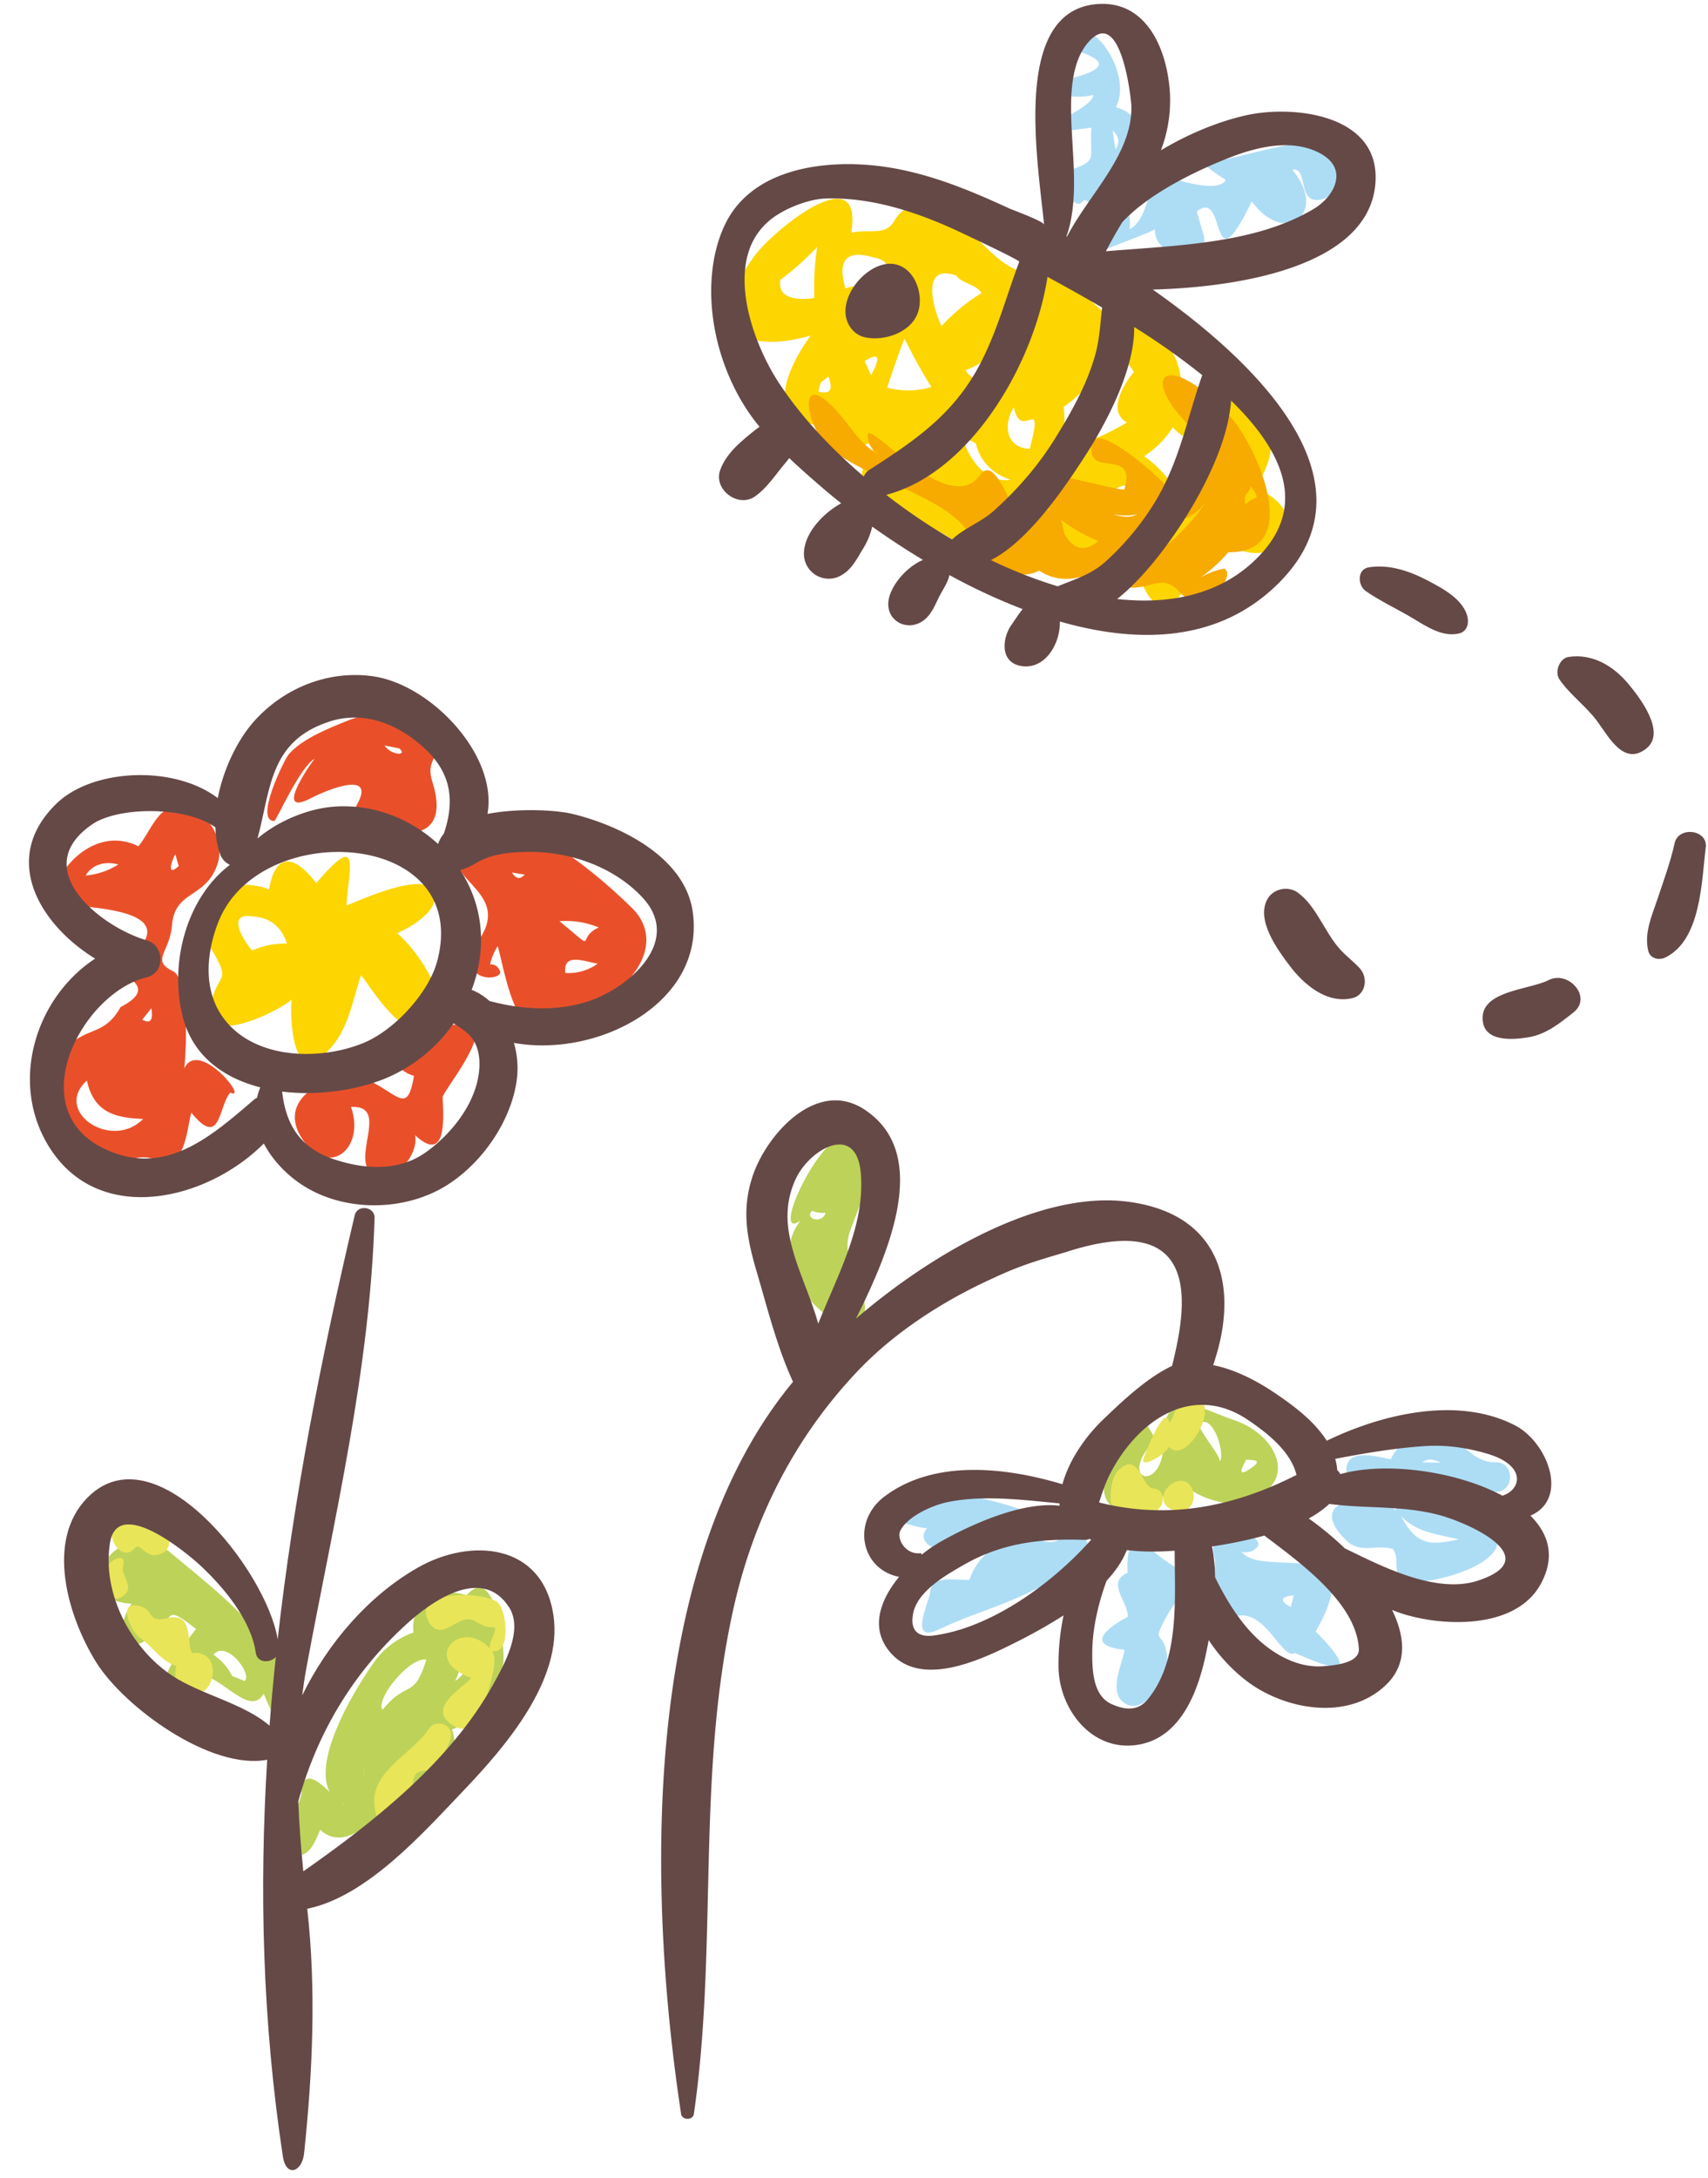 <?xml version="1.0" encoding="UTF-8"?><svg xmlns="http://www.w3.org/2000/svg" xmlns:xlink="http://www.w3.org/1999/xlink" height="1773.7" preserveAspectRatio="xMidYMid meet" version="1.0" viewBox="-23.6 -3.1 1391.7 1773.7" width="1391.7" zoomAndPan="magnify"><g data-name="Layer 2"><g><g id="change1_1"><path d="M218.13,1410.09c12.14-60-63.45-115.78-102.35-148.46-42.63-35.81-88.47,38.22-32,41.23-7.19,8.22-18.5,43.82,7.72,31.84,31.55-14.43,13-36.35,44.61-11.24,0,0-48.83,60.83-8.31,38.49,22.71-12.51,50,36.94,63.5,14.18C191.53,1376.63,213.75,1431.62,218.13,1410.09Zm-52.51-48.38a47,47,0,0,0-15.37-17.41c11.1-12.58,32.23,16.73,25.43,21.48C172.32,1364.4,169,1363.05,165.62,1361.71Z" fill="#bdd259"/></g><g id="change1_2"><path d="M356.72,1295.91s-22.61-7.59-34.91,5.7a27.93,27.93,0,0,0-8.44,24.61,66.86,66.86,0,0,0-34.64,27.87c-11.44,16.15-61.77,95.32-21.83,112.59-3.42,1.23-33.54-41.27-34.87-9.86-.47,11-22.28,39.67-7.47,48.61,13.23,7.94,19.31-10.86,22.77-18.48,18.4,17.13,41.35-4.86,53-18.36,18.73-21.74,67.06-21.69,54.43-63.43,23.05-7.9,37.33-30.84,41.72-53.77C388.35,1341.68,380.48,1268.23,356.72,1295.91Zm-83.3,140c0-.21.1-.57.13-.78C272.67,1443.07,271.78,1447.18,273.42,1435.94Zm50.37-87.5c-10.51,33.26-14.93,15.56-35.7,40.84C282,1380.42,310.71,1345.58,323.79,1348.44Zm-2,72.75c1-1.81,1.93-3.58,2.84-5.42A9,9,0,0,1,321.76,1421.19Zm25.5-55.38c7.93-18,4.74-19.53,15.2-34.09Q364.65,1353.1,347.26,1365.81Z" fill="#bdd259"/></g><g id="change1_3"><path d="M678.55,930.86c-19.39-45.4-79.73,81.94-49.67,59.81-34.63,43.15,39.84,105.11,50.51,79.92,9.06-21.32-20.77-43.51-10.06-72.12C677.42,976.91,688.45,954,678.55,930.86Zm-40.34,52a20.66,20.66,0,0,0,10.87,1.57C646.76,993.93,631.29,989.46,638.21,982.86Z" fill="#bdd259"/></g><g id="change1_4"><path d="M983.15,1153.77c-26.1-8.71-59.56-30.79-58.65,16.42.83,41.59-37,34.4-10.12,2.7,10.79,2.7-5.12-16.2-2-14.18-15.92-10.34-33.46,24.55-35.36,34.64-13.52,70.87,77.1,4.79,73.67,3.44-29.71,4.74,15.92,28.78,36.79,23.64C1036.23,1208.42,1019.37,1166.44,983.15,1153.77ZM954,1156c10.59-7.82,20.72,23.71,16.45,31C970,1180.44,950.29,1158.71,954,1156Zm40.26,37.42q-11.14,7.47-2.42-8C996.51,1186.22,1007.48,1184.84,994.3,1193.4Z" fill="#bdd259"/></g><g id="change2_1"><path d="M300,756.83c9.78-4.21,35.1-18.16,30-33-6.52-19.14-60.84,6.74-71.21,10.35,1.79-30.91,12.08-61.22-24.74-18.09-15.45-20.58-32.67-28.17-38.43,5.12-17.92-7.59-48.69-4.87-52.56,19.18a50.12,50.12,0,0,0,7.31,32.32c14.37,25,3.36,15.79-2.27,42.33-7.8,36.66,56.47,4.93,65.95-4.16-1.17,8.24-1.07,65.68,23.4,47.14,21.91-16.58,25.09-42.8,33.14-67,8.76,10.94,34.73,54.53,54.17,42.51C351.48,817.06,313.76,767.91,300,756.83ZM181.88,743.15c14.43.82,23.85,8.18,28.28,22.17a64.15,64.15,0,0,0-28.25,5.54C177.45,766.44,158.8,739.46,181.88,743.15Z" fill="#fdd500"/></g><g id="change2_2"><path d="M998.53,394.22c36.34-49.08-6.63-91-59.41-72.59,1.27-32.82-9.88-53.21-44.17-61.2-29.68-6.92-38.77-42.13-73.51-40.64-29.34,1.25-44.66-30.1-72.46-48.4-15.72-10.35-33.38-12.65-44.32,6-7.07,12.07-21,5.57-34.69,9.11,10.32-62.5-62.61-2.42-77.85,17.63-39.71,52.17-19.57,84.16,44.9,66C614.17,301,597,349.29,655,342c2.89,24.68,23.45,16.59,37.62,15-34.37,37.75,1.67,53,34.68,66.3,53,21.42,62,59.69,116.08,8.14,1,28.08,43.5,79.48,39.79,33.35C882,450.36,870,405,885.23,395.19c31.43-20.44,21.1,75.3,21.76,76.83,26.68,63.17,63.37-59.1,49.43-46.87C1014.08,481.3,1056.29,415.12,998.53,394.22Zm-31.24-13.7c4.84,6.45,4.47,10.92-3.86,13Q965.37,387,967.29,380.52ZM849.37,394.1c-15,10.07-28.92,28.4-49.11,28.46C802.57,421.18,852.53,368.11,849.37,394.1ZM680.94,290.91q17.64-10.95,5.17,11.51C684.38,298.6,682.64,294.77,680.94,290.91Zm90.61,67c3.22,14.72,14.12,25,28.18,29.68-21.31,3.19-35.25-19.5-39.21-35.42Q766,355.07,771.55,357.93Zm30.9-29.43c6,29.19,25.35-13.23,13,33.94C795.64,361.55,793.82,342.23,802.45,328.5Zm-22.52-13.6c-4.29-10.21-12.34-8.44-16.83-16.52a60.59,60.59,0,0,0,32.11-26.79A72.21,72.21,0,0,1,807.55,294C795.25,296.76,786,303.69,779.93,314.9Zm-66.54-42.29A441.51,441.51,0,0,0,735.24,312a63.62,63.62,0,0,1-35.89.51Q705.71,292.35,713.39,272.61ZM900.27,299.9c-8.21,9.82-21.89,31.92-5.68,41.05C876.82,351.38,861.65,358.4,840.7,361a84.17,84.17,0,0,0,2.35-32.78c15.6-10.58,29.38-26.33,32.46-45.58Q892.12,285.51,900.27,299.9ZM755.41,221.2c5.35,7,16.18,6.88,20.72,14.39a152.83,152.83,0,0,0-32.59,26.84C737.6,250.24,725.35,211,755.41,221.2Zm-66.83-14.51c20.66,2.78,9.78,26.81,2.38,37.57,6.58-17.56-17.21-16-25.75-12.46Q655.2,196.43,688.58,206.69Zm-76.39,18.16a229.38,229.38,0,0,0,30.09-26.91,224.65,224.65,0,0,0-2.38,41.55C629.7,241.23,609.37,241.65,612.19,224.85Zm31.13,91c2.08-9.39.71-6.13,8-12.32Q657.55,319.6,643.32,315.82ZM711,390.39c22.15-2.57,27.81-2.26,30.56,1.75A81.53,81.53,0,0,0,711,390.39Zm197.67-22.07a76.62,76.62,0,0,0,23.44-23.57A25.86,25.86,0,0,0,945.71,354c-15.06,10.7-6.72,49.69-6.81,49.76A96.91,96.91,0,0,0,908.66,368.32Z" fill="#fdd500"/></g><g id="change3_1"><path d="M229.93,646.79c14.08-7.33,53.67-23,37,5.91-8.25,14.25,83.93,50.78,61.81-19-7.64-23.9,16.08-20-5.88-44.09-14.41-15.78-45.13-13.11-62.73-6.05-15.45,6.18-37.17,14.76-48.23,27.31-4,4.57-28.5,54.7-12,54.59,1.58,0,21.25-44.81,33-50.7C230.3,617.21,198.06,663.45,229.93,646.79Zm71.79-40.44c7.29,6-6.15,6.13-12.1-2.42C293.64,604.75,297.7,605.55,301.72,606.35Z" fill="#e9502a"/></g><g id="change3_2"><path d="M123.67,879.21c4.85-4.85,8.44-84.25-6.14-91.36-18.58-9-2.79-15.27-1-37.42,2.34-28.94,27.48-21.64,36.94-49.43,5.53-16.23-2.84-36.28-18.41-43.68-27.86-13.18-32.83,12.44-45.87,28.75-45.12-22.44-83.3,43.5-61.72,47,21.42,3.49,100.58,3.75,55,43.42q-7,8.72,0,17.38,15.92,11-7.71,23c-15.06,26.63-30.35,13.41-50.29,40.36-25.07,33.88-14.61,85,32.49,86.61,25.07.85,31-9.31,49.36-1.63,21,8.81,22.74-29,26-39.25,24,29.71,22-5.21,31.71-16.33C181.65,894.92,127.77,828.94,123.67,879.21ZM99.73,817.92q2.46,14.75-7.41,9.3C94.78,824.12,97.25,821,99.73,817.92ZM122,702.14c-10.17,9.35-5.82-4.16-2.74-9.58C120.2,695.75,121.07,699,122,702.14Zm-49.18-1.28a60,60,0,0,1-26.63,9C51.89,700.33,62.65,698.09,72.83,700.86Zm-25.63,176c5.94,26.51,23.5,30.24,45.81,31.23C67.34,934.2,19.26,902,47.2,876.83Z" fill="#e9502a"/></g><g id="change3_3"><path d="M359.27,832.59c-13.85-3.57-60.29.39-62.71,20.6,1.06,10.11,6.82,16.74,17.17,19.85-5,29.18-11.1,17.57-32.2,6-25.83-14.25-82,7.55-59.83,43.77,21.23,34.68,52.81,10.19,40.72-24.51,27.76-1.39,7.2,30.91,12.48,47.82,8.29,26.72,44-3.7,39.71-24.81,26.63,24.7,23.07-16.78,22.47-30.89C336.92,886.09,377.43,837.24,359.27,832.59Z" fill="#e9502a"/></g><g id="change3_4"><path d="M490.66,735.57C475.13,720.64,383.59,632.4,351,684.52c-17.63,28.17,42,37.18,16.6,76.32-22.9,35.35,16.49,36.12,16.49,27.42-1.71-4.31-4.48-6.33-8.33-6a44.67,44.67,0,0,1,6.14-14.84c5.17,15.77,16.69,97.19,47.66,52C469.28,825.77,529.12,772.47,490.66,735.57Zm-58.4,11.49a68.84,68.84,0,0,1,32,5.12C444.53,761.09,465.17,774,432.26,747.06Zm-38.7-39.68c3.47.57,6.94,1.18,10.4,1.74C400.13,713.26,396.64,712.66,393.56,707.38Zm43.5,81.82c-2.08-17,15.63-9.18,26.41-7.6A40.68,40.68,0,0,1,437.06,789.2Z" fill="#e9502a"/></g><g id="change4_1"><path d="M842,1248.72c-13.92,12.31-33.49-7.76-43.68-15.1,6.78,3.05,12.59,2.13,17.49-2.73,1.49-5.18-80.17-27.69-94.22-14.36-64.52,7.84,24.26,33.89,14,21.58-20,14.05,10.84,28.87,19.59,14.26,11.47-19.11,18.12-12.09,37.94,1.24a49.72,49.72,0,0,0-26.8,29.71c-8,1.1-31.07-5.18-32.08,10.14-.5,7.63-18.08,42.15,6.74,30.49,29-13.58,50.93-18.61,80.73-33.61,16.58-8.33,28.09-12.62,39.11-27.16C869.77,1251.2,850.88,1240.79,842,1248.72Z" fill="#adddf5"/></g><g id="change4_2"><path d="M941.17,1275.31c-18.57-1.84-48.49-49.5-46,2.3-18,8,.75,23.79.16,35.88-18.43,9.79-34.6,23.54-2.61,26.84-1.54,10.28-11.94,31.51-2.89,41,16.28,17,38.27-16.23,37.84-30-.94-31.91-16.13-10.64,1-41.13C930.68,1306.62,953.45,1276.51,941.17,1275.31Z" fill="#adddf5"/></g><g id="change4_3"><path d="M1048.45,1325.45c46.64-81.6-43.38-42.34-60.3-64.89q8.34,2,13.43-4.89c3.23-11.54-44.8-23.5-35.61,9.75,4.85,17.51-29.05,59.63,17.54,47.61,24.42-6.31,37.21,36.19,48.06,30C1053.17,1352.42,1091.6,1368.94,1048.45,1325.45ZM1030.58,1296c-.82,3.22-1.65,6.45-2.48,9.63Q1014.15,1297.65,1030.58,1296Z" fill="#adddf5"/></g><g id="change4_4"><path d="M1195.3,1187.64c-25.07.76-30.58-30.7-60.53-23.19a37.09,37.09,0,0,0-25.12,20.76c-8-1.4-32.83-9-35.83,5.23-2.34,11,7.14,13,15.25,12.19.42,1.93,1.87,1.81,4.3-.32,20.07,1.5,11.62,11.59,21.19,24.93-19.18-14.75-76.71-11.8-42,23.29,12.25,12.37,24.43,3.61,38.67,7.69,6.84,8.47-2.22,21.59,11.33,26,15.17,4.93,90.24-14.1,71-41.09-14.41-20.13-58.67-10.45-66.09-35.46,22.58,2.1,45.18,3.63,67.84,4.13C1210.63,1211.49,1210.8,1187.69,1195.3,1187.64Zm-45,.32c-5,0-10-.11-15-.32C1139.91,1184.45,1145.15,1185.23,1150.3,1188Zm-55.83,4.35c-.14-.13-.11-.33-.26-.45C1095.29,1193,1095,1193.1,1094.47,1192.31Zm70.56,58.08c-23.87,5.42-34.61,4.57-47.11-19C1130.14,1244.74,1148.59,1246.46,1165,1250.39Z" fill="#adddf5"/></g><g id="change4_5"><path d="M957.43,189.47q-2.89-10.2-5.84-20.41c25.2-19.9,9.3,65.15,44.78-8.16,27,37.21,62.69,10,33.11-25.74,13.84-2.59,2.6,30.25,25.17,23.82,10.47-3,23.08-33.33,13.74-41.58-21.07-18.58-112.78,21.78-116.24,9.36.33,1.17,21.25,15.86,22.93,16.63-5.9,11.87-43.73-1.07-52.85-4.52-10.09-3.83-7.08,34.5-25.27,44.63,1.2-23-8.82-30.69,5-47.84,14.39-17.91,6.49-45.41-16.31-51.44,15.92-30.51-28.68-87-39.16-50.31-1.2,4.22,54.2,13,4.8,26.24-32.35,8.7-6,19.46,15.92,14.1-.09,14.29-81.31,38.31-1.52,26.58-1.93,25,5.89,26.32-15.56,33.94q-14.37,7.35-5.54,20.28c20.25,22.2,7.16-13.54,29.46,20.57-.85,1.54-52.6,34.62-17.5,34.2,1.71-4.18,52.32-21,60.86-26.23C916.61,208.82,962,211.35,957.43,189.47Zm-72.12-70.65q-1.12-7.78-2.27-15.6C888.23,107.86,889,113.08,885.31,118.82Z" fill="#adddf5"/></g><g id="change5_1"><path d="M977.26,446.6c63.34.57,21.88-88.16,1.54-110.39-55.11-60.23-81.33-31.56-18.27,21.27-18.79,3.9,1.88,38.88-34.92,34,3,1.83-65.31-63.39-59.77-26,2.55,17.3,36.15-1.93,26.71,30-15.64.61-116.7-36.45-60.5,16.79-11.21-2-15.9,9.62-17.78,17.91C802.7,422,788.66,364.56,775,383.75c-25.53,35-87.39-42.05-91.51-33.47q-.56,11,10.08,17.65c-19.12-10.6-25.11-27.11-40.44-41.58-28.21-26.62-17.71,20.78-2.42,33.93,33.1,28.41,102.83,42.2,116.77,74.4,8.33,19.19,34.13,37.84,55.67,26.92a39.58,39.58,0,0,0,30.65,5.74c29.19-5.14,12.84,4.32,39.63,7.74,21.78,2.79,29.79-12.52,44.74,4.6C956.78,501,984.48,466,974,459.9a58.26,58.26,0,0,0-20,7.72A121.71,121.71,0,0,0,977.26,446.6Zm14-38.72c-1.8-8.93,1-7.09,4.46-14.84C1005.16,406.22,998.23,399.52,991.3,407.88ZM903,415.44c-4.72,3.22-11.88,2.74-19.84.19C890.41,416.9,897.24,417.14,903,415.44Zm-59.39,16.13c-.81-3.83-1.66-7.65-2.5-11.48a122.34,122.34,0,0,0,30.31,17.31Q854.72,451.37,843.64,431.57ZM894,442.51a32.3,32.3,0,0,0,27.23-10.1c13.2-15.2,25.63-9.85,36.89-26.08C953.49,416.68,903.55,474.18,894,442.51Z" fill="#f7aa00"/></g><g id="change6_1"><path d="M382,1301.84c-10.24-8.88-69.42-11-56.88,14.49,6.88,14.05,16.39,5.78,25.45,1.17,13.06-6.68,14.78,5.54,29.16,4.57.55,6-5,11.35-4.3,17-24-25.34-56.73,9.67-14.95,24.17-7.87,8.71-37.63,25.37-14.44,39,15.51,9.08,24.6-8.9,26.45-21.1,1.58-10.35,10.58-30.33,4.84-39.74C392.94,1344.73,389.58,1308.42,382,1301.84Z" fill="#e9e558"/></g><g id="change6_2"><path d="M325.84,1404.7c-13.1,20.18-46.51,33.94-44.42,60.94,3.93,51.06,57.12-21,31.45-15.87.94-17.71,13-4.51,21.55-18.76,2.91-4.86,11.18-17.88,9.2-24C341.16,1399.39,330.25,1397.89,325.84,1404.7Z" fill="#e9e558"/></g><g id="change6_3"><path d="M86.49,1257.32c3.28-4.39,8.73,7.08,16.55,6,19.72-2.8,10.21-25.37-3.11-29.94C47,1215.23,69.87,1277.27,86.49,1257.32Zm3.64-3.91c.66-.54.64-.19,0,0Z" fill="#e9e558"/></g><g id="change6_4"><path d="M76.7,1272.15c3.66-15-17.42-1.77-18.5,11-.66,8,8.14,19.81,17.53,14.06C87.54,1290,74.63,1280.8,76.7,1272.15Z" fill="#e9e558"/></g><g id="change6_5"><path d="M132.82,1343c-4.88-9.31,1.69-33.55-20-28.39-17.54,4.19-10.29-7.53-23.92-10.19-18-3.5-4.59,22.4,1.74,26.4,9.62,6.08,17.46,19.75,29.58,22.59-2,6.81-1.54,15.2,5,19.6C150.3,1389.84,161.74,1339.77,132.82,1343Z" fill="#e9e558"/></g><g id="change6_6"><path d="M915.41,1208.88c-9.38-2.38-11-30.91-27.91-14.52-7.84,7.62-6.81,30.15-4.72,28.05,13.29,7.48,27.77,18.65,39.56.91C924.29,1220.39,926.06,1209.49,915.41,1208.88Z" fill="#e9e558"/></g><g id="change6_7"><path d="M947.74,1209.21c-8.6-18.34-35.88,7.07-17.22,16.72C943.44,1232.61,952.72,1220.31,947.74,1209.21Z" fill="#e9e558"/></g><g id="change6_8"><path d="M946.9,1134.46c-12.82,0-11.7,14.14-17.71,21-3.44-17.76-20.45,27.33-21,28.78-3.47,9.56,18.17-2.87,20.59-9.17C944,1191.61,974.81,1134.46,946.9,1134.46Z" fill="#e9e558"/></g><g id="change7_1"><path d="M540.81,739.15c-6.48-44.68-59.48-70.09-97.87-79.45-12.61-3.09-43.4-5-69.36,0,8.63-47.81-46-105.41-93.31-112.1-36.48-5.13-72.7,9.57-96.87,36.7-13.48,15.1-25,38.84-29.56,62.53-35.32-27-101.85-24.28-131.48,4.51-46,44.66-13.81,98.23,31.53,126.2C4.51,809.94-16.72,880.28,17.63,932.74c41,62.61,127.8,41.48,173.74-4.68,6.72,12.87,17.4,24.32,29.67,32.69,32.5,22.19,79.14,23,113.24,4.91,32.6-17.31,60.38-56.24,63.61-93.29a74.48,74.48,0,0,0-2.74-26.23C463.55,858.54,551.57,813.31,540.81,739.15ZM158.87,826.46c-17.38-23-14.43-54-4.35-79.23,33.77-84.7,206.19-74.52,178.2,32.06-6.87,26.22-35.2,56.79-60.37,67C236.65,860.81,183.89,859.64,158.87,826.46Zm86-242c28.6-9.17,56,2.28,77.05,21.44,23.06,21,24.81,44.32,16.1,69.91a24.36,24.36,0,0,0-4.66,8.4c-22.72-21-53.16-32.65-84.29-30.48-20.82,1.45-45.13,11-62.89,26C197.05,640.13,195.56,600.32,244.89,584.51ZM60.32,931.79C-6,898.85,43.55,805.33,96,792.71c15.33-3.68,14.46-25.93,0-30.08C58.51,751.87-1.51,704.16,51.8,668c20.88-14.12,75.5-15,100.11,2.62.29,7.84,1.36,15.39,4,22.16a14.82,14.82,0,0,0,7.85,8.37c-34.49,26.06-49.09,77.64-39.08,121.34,7.73,33.78,33.38,52.11,63.84,59.88a51.68,51.68,0,0,0-2.74,8.52,13.85,13.85,0,0,0-2.11,1.21C148.19,922.6,110.07,956.49,60.32,931.79Zm305.83-58.15c-4.35,24.75-23,47.53-43,61.73-22,15.6-49.47,13.76-73.92,5.78-23.48-7.64-35.22-22-40.44-41.62,0-.08-.05-.11-.07-.18a98.71,98.71,0,0,1-2.43-13.54c28.85,3.51,59.7-1,82.91-10.22a127,127,0,0,0,56.76-45.3c4.14,2.65,8.38,5.23,12.24,8.86C367.46,848,368.17,861.93,366.15,873.64Zm9-61.68a47.07,47.07,0,0,0-14.46-9c12-31.37,10.69-67-9.3-97.49,4.53-1.18,8.81-3.41,13.83-6.27,13.2-7.55,29.06-8.62,43.88-8.57,33.07.09,68.23,12.79,90.86,37.2,33.07,35.67-11.59,73.68-44,84.38C429.79,820.77,401.6,819.12,375.14,812Z" fill="#654947"/></g><g id="change7_2"><path d="M316.67,1273.53c-39.84,22.77-72.93,61-94.06,104,1-7.34,2-14.65,3.36-22,22.59-121.43,51.91-242.88,55.63-366.86.28-9.26-14-11.23-16.16-2.2-27.24,115.33-49.81,230.13-62.79,345.34-9.14-56.36-99.88-171.44-155.12-115.21-34.44,35.05-15.65,97.06,7.11,133.71s93.35,88.32,139.47,79.59c-6.57,106.67-3.75,214,12.73,322.79,2.69,17.9,15.77,12.9,17.36-2.41,7-66.69,9.92-133.59,2.52-199.14.16,0,.29,0,.42,0,48.44-10,94.48-62.1,127.31-96.53,33.44-35.06,80.84-89.72,72.88-142.51C418.48,1253.51,359.93,1248.82,316.67,1273.53Zm-199.59,88.14c-33.9-22.24-57.54-67-51.12-108.1,6.09-39.34,63.29,8.38,73.87,18.3,19.09,17.87,41.16,44.21,45,71,1.2,8.36,11.62,8.47,16.32,3.3q-3,28-5.12,56C175,1383.93,140.22,1376.87,117.08,1361.67Zm261,7.23c-34.73,62.39-96.74,111.43-154.54,151.87-1.88-18.93-3.36-37.9-4.11-56.89,15.52-56.08,44.47-104.37,87.5-143.8,21-19.32,62.38-48.57,84.31-14.29C403.1,1324.41,387,1352.81,378.06,1368.9Z" fill="#654947"/></g><g id="change7_3"><path d="M1110.67,1307.89c1.35.49,2.55,1.06,3.91,1.56,33.59,12.2,95.37,15.42,116.61-21.62,12.86-22.37,7.5-41.52-7.77-56.69,31.79-13.76,14-59.93-12.75-73.63-46-23.65-107.27-9.65-153.23,12.62-9.64-15.32-25.65-27.52-39.89-37.28-16.14-11.08-33.8-20.49-52.66-24.31,21.65-62.73,7.26-122.83-68.95-133-70.88-9.52-159.42,41.34-222.11,95.15,29.71-59.1,60-135.67,6.78-170.38C641.79,875,601.44,920.48,590,953.62c-9.54,27.57-5.26,51,2.89,78.62,8.63,29.3,16.72,61.88,29.67,89.89-124.46,149.92-118.7,415.37-91.17,596.28.78,5.14,9.64,5.18,10.38,0,19.82-136.9,1.72-274.06,32.14-411.05,16.35-73.74,50.19-140.6,102.44-195.13,30.15-31.4,69.9-56.72,109.07-74.39,21.78-10.3,35.93-14.37,59-21.18,116.55-38,97.3,50.4,87,92.52-20.56,9.64-40.81,29-55.78,43.28-14.21,13.52-28,32.83-33.55,53.09-46.19-13.87-104.46-20.53-144.92,9.92-27.17,20.45-19.39,59.34,11.8,65.51-15.53,18.9-24.25,42.51-6.51,62.25,25,27.83,72.69,5.5,99.33-7.8A436,436,0,0,0,843,1312.36a194.28,194.28,0,0,0-4.1,42.43c.63,35.1,28.67,70.44,67.07,62.47,32.44-6.78,46.07-42,52.46-70.87,1-4.37,1.92-9.07,2.84-13.93a136.74,136.74,0,0,0,30.35,32.87c31.47,24.21,84.06,33.7,115,2.71C1123.07,1351.53,1121.36,1329.79,1110.67,1307.89Zm-486.34-350c11-25,49.3-47.12,53.34-6.73,4.22,42.61-18.43,83.14-34.56,123.63-4.9-17.67-12.81-35.12-18.13-51.39C617.52,1000.59,614.45,980.27,624.33,957.88ZM1180.79,1284c-29.76,9.85-67.4-6.49-93.67-19l-14.94-7.23a259.28,259.28,0,0,0-29.39-24.35,85.56,85.56,0,0,0,16.83-11.85c29,3.9,57.91,1.23,87.16,8.46C1171.3,1236,1237.26,1265.24,1180.79,1284Zm-43-109.55c17.28-1.06,33.9,1.35,50.45,6.24,32.65,9.65,27.44,29.59,12.32,34.17-38.14-20.45-96.31-27.79-132-17.55A16.56,16.56,0,0,0,1066,1194a47.4,47.4,0,0,0-1.65-9.14C1088.65,1180.23,1113.39,1176,1137.82,1174.45Zm-257.77,24.38c22.41-45.12,67.77-76.48,113.45-45.52,15.66,10.61,34.6,25.47,39.36,44.65-51.92,26.41-104.92,36.46-160.89,22.43C874.34,1213.11,876.6,1205.79,880.05,1198.83ZM710.1,1243.15c6.23-11.91,26.69-20.66,38.21-23,29.18-6.08,61.05-1.89,91.45,1,0,.63-.08,1.27-.08,1.89-32.36-3.89-77.36,18.06-97.92,29.9a115.43,115.43,0,0,0-14.31,9.93c-.33-.39-.41-1.28-1-1.2C714.29,1263.22,706.59,1249.86,710.1,1243.15Zm27,85.58c-13.33,1.75-19.4-4.71-16.59-18.29,3.72-18,26.79-31,41.07-39.2,31.76-18.27,63.94-21.63,99.45-20.35a7.54,7.54,0,0,0,3.08-.86l1.35.75C833.71,1286.44,784.05,1322.56,737.09,1328.73Zm174.4,52.09c-8.07,9.81-18.91,8.51-29.52,3.69-15.37-7-15.69-28.48-15.58-42.62.16-18.69,4.77-38.9,11.64-57.75,7.27-7.8,13.08-16.17,16.48-25,13,1.66,26.63,1.45,39,.53C933.59,1299.77,937.7,1349,911.49,1380.82Zm144.23-27.17c-18.51,1.74-35.88-6.51-49.8-17.93-16.34-13.4-29.37-33.72-39.5-54.53a132,132,0,0,0-2.52-25,359.35,359.35,0,0,0,42.72-8.83c30.31,22.87,74.85,55.12,77,92.17C1084.33,1351.35,1063.2,1353,1055.72,1353.65Z" fill="#654947"/></g><g id="change7_4"><path d="M1011.6,478c97.82-86.55-18.28-190.93-95.93-245.3,76-2.06,175.25-20.62,181.34-85.47C1102.44,89.55,1029.48,82,990.78,91c-23.29,5.42-46.67,15.32-68.44,28.28a113.62,113.62,0,0,0,6.75-53.41c-3.76-33.57-21-69-59.36-65.59-68.67,6.12-47.92,125.84-42.6,179.6-.29-2.8-25.46-11.91-28.83-13.46-10-4.59-20.06-9.09-30.22-13.23-20.67-8.47-42-15.49-64-19.38-45.23-8-109.44-3.67-134.76,41.72-6.65,11.9-10.71,26.76-12.33,40.27-5.78,47.54,11.91,97.16,38.3,128.61-2.1,1.53-4.19,3.12-6.14,4.71-10.53,8.55-21.4,17.77-26,30.81-5.45,15.49,14.41,30.6,28,21.48,9.74-6.55,16.58-17.22,24.11-26.2,1.43-1.7,2.84-3.5,4.24-5.27,9.18,8.75,19,17.31,29,25.87,4.18,3.57,8.69,7.23,13.33,10.92-15.26,8.38-30.69,25.1-30.37,41.58a20.22,20.22,0,0,0,30.09,17.27c8.93-4.9,13-13.54,18.06-21.85a58.16,58.16,0,0,0,7.48-18c12.84,9.15,26.7,18.33,41.37,27.12-13,5.5-25.33,19.68-27.83,31.7-3.7,17.81,15.61,28,29.1,16.94,6-4.91,8.58-12.07,12-18.81,2.88-5.7,6.8-10.88,8.28-17.49a490,490,0,0,0,59.64,27.71c-3.39,4.19-6.31,8.84-9.35,13.23-7,10-9.25,29,6.64,32.8C827,543.63,840.46,521.8,840,503,901.93,520.8,964.47,519.74,1011.6,478Zm-173.43-3.68A379.45,379.45,0,0,1,783.8,453c31.93-15.95,62.94-63.58,76.44-84.33,14.72-22.58,40.85-69.09,40.33-105.47A581.7,581.7,0,0,1,956,302.39c-12.13,34.42-18.06,68.74-37.61,101.84A220.73,220.73,0,0,1,878,453.52C865.85,464.8,852,468.63,838.17,474.35ZM698.51,399.88c68.61-17.94,120.4-106.22,131.41-177.51,11.17,6.1,26.83,14.61,44.52,25-1.54,12.65-2.05,25.38-5.49,38-6.76,24.56-19.83,47.62-33.17,69.08-13.51,21.77-30.37,41.1-49.36,58.18-10.7,9.64-24.23,14.11-34.19,23.54A491.27,491.27,0,0,1,698.51,399.88ZM979.77,124.67c22.16-8.48,49.37-14.68,71.49-3.34,24.88,12.76,12.35,35.63-4.22,45.56-48,28.81-112.31,29.77-169.5,34.62,4.14-8.16,8.66-15.94,13.22-23.53C913.77,153,955.58,134,979.77,124.67Zm-130.23-53c1-13.67,4-28.92,13.07-39.69,27.33-32.66,35.7,46.54,35.7,52.29.15,39.33-35.3,71.73-52.53,105.41l-.42-.23C858,153.53,846.92,108.75,849.54,71.62Zm-264,133.24A54.57,54.57,0,0,1,603.92,176c11.1-9.06,30.91-17,45.32-17.44,36.87-1.12,73.14,10.63,106.25,25.86,4,1.87,51.86,24.32,51.41,25.57-10,26.79-17.35,54.34-30.4,80.37-21.43,42.74-53,64.26-91.67,89.1a11.9,11.9,0,0,0-4.61,5.5c-25.82-22.19-50.3-47.58-69.06-76.1C594.15,283,576.53,238.72,585.53,204.86ZM886.69,484.68c21.34-17.06,39.68-42.1,50.26-57.93,16.79-25.14,39.92-67,42.56-103.61,39.89,38.7,61.82,82.59,25.82,123.25C976.08,479.46,933.59,489.82,886.69,484.68Z" fill="#654947"/></g><g id="change7_5"><path d="M682.75,271.89C698,274.42,718,267.53,724,252.33c5.9-15-2.27-39.06-20.69-40.58C681.62,210,655.09,243,669.28,263.41A19.86,19.86,0,0,0,682.75,271.89Z" fill="#654947"/></g><g id="change7_6"><path d="M1091.88,458.85c-10,1.54-9.24,14.83-2.55,19.44,12,8.27,25.56,14.54,38.09,22,11.24,6.7,24.39,15.74,38,12.42,5.66-1.38,7.79-7,6.94-12.24-2.48-14.94-20.3-24.31-32.47-30.73C1125.13,462,1108.61,456.26,1091.88,458.85Z" fill="#654947"/></g><g id="change7_7"><path d="M1317.77,606.49c16.88-13.32-5.81-42.23-14.75-52.9-12.22-14.6-29.2-24.56-48.31-21.78-7.76,1.11-11.86,12.37-7.56,18.53,9,12.86,22.15,22,31.38,34.83S1299.94,620.56,1317.77,606.49Z" fill="#654947"/></g><g id="change7_8"><path d="M1333.12,776.69c29.41-14.08,29.7-62.15,33.16-89.77,1.8-14.53-22.25-17.47-25.37-3.44-3.46,15.66-9,30.6-14.07,45.79-4.59,13.76-10.84,27.18-7.46,41.81C1320.82,777.36,1327.91,779.16,1333.12,776.69Z" fill="#654947"/></g><g id="change7_9"><path d="M1184.75,829.5c2.74,16.39,26.09,13.94,37.42,12,14.22-2.4,25.48-11.59,36.38-20.22,15.62-12.39-4.23-34.44-20.28-26.28C1222,803.28,1180.43,803.49,1184.75,829.5Z" fill="#654947"/></g><g id="change7_10"><path d="M1078.12,809.76c11.18-2.51,13.29-16.5,6.39-24.17-5.29-5.86-11.73-10.47-16.94-16.46-6.14-7-10.75-15.63-15.61-23.53-5.1-8.22-10.16-16-18-21.77s-19.78-3.4-24.65,4.9c-10,17.06,8.05,41.54,18,54.69C1039,798.86,1057.49,814.43,1078.12,809.76Z" fill="#654947"/></g></g></g></svg>